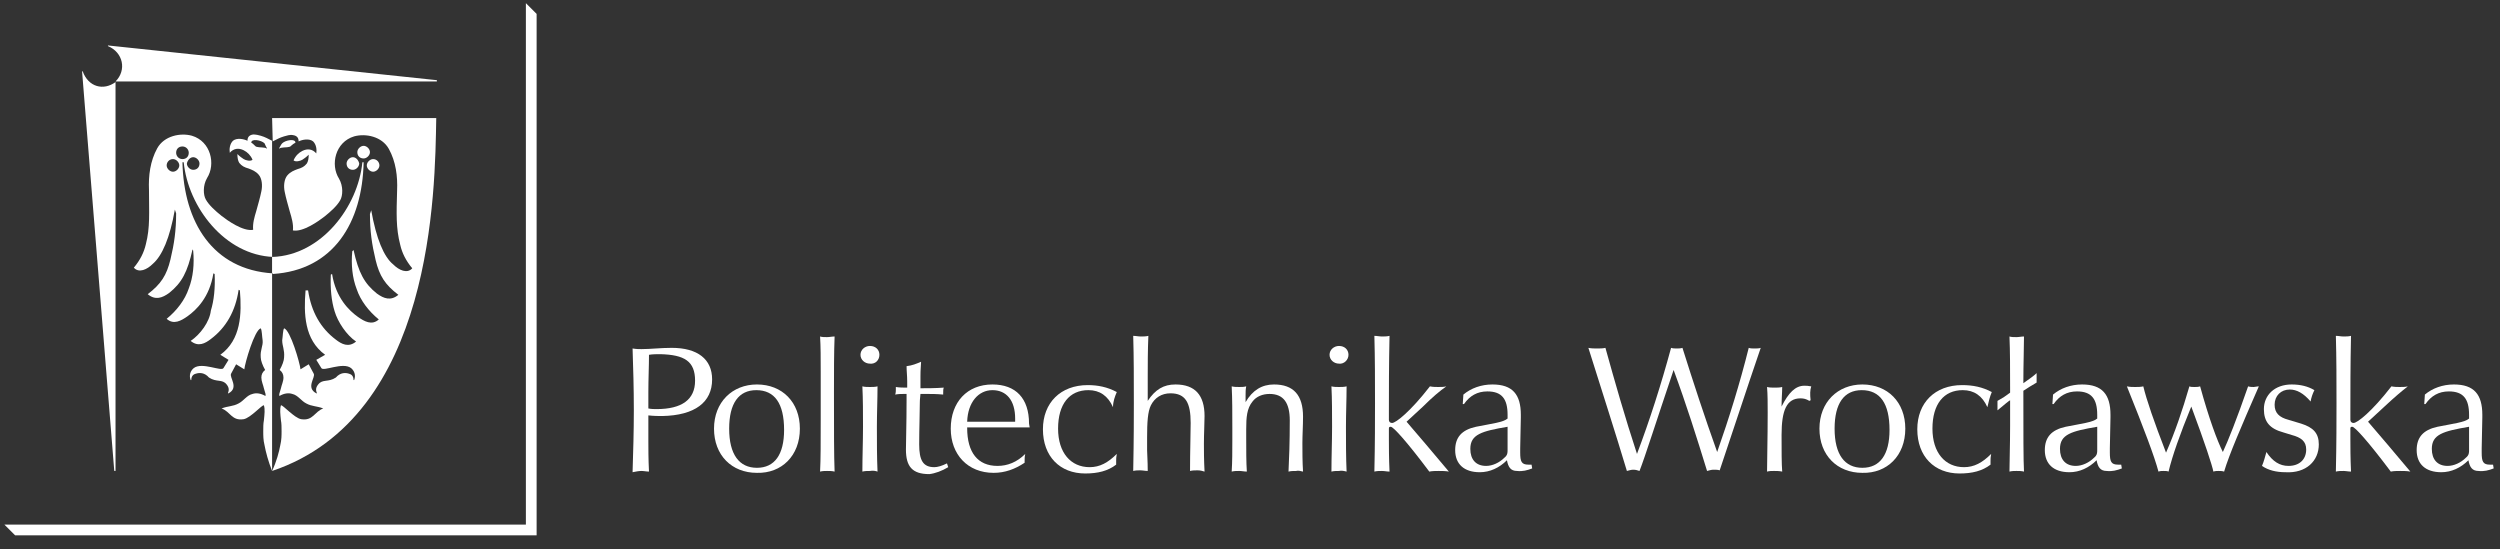 <?xml version="1.0" encoding="utf-8"?>
<!-- Generator: Adobe Illustrator 21.1.0, SVG Export Plug-In . SVG Version: 6.00 Build 0)  -->
<svg version="1.1" id="Layer_1" xmlns="http://www.w3.org/2000/svg" xmlns:xlink="http://www.w3.org/1999/xlink" x="0px" y="0px"
	 viewBox="0 0 396 87" style="enable-background:new 0 0 396 87;" xml:space="preserve">
<rect x="0" y="0" width="396" height="87" fill="#333333" stroke="none"/>
<style type="text/css">
	.st0{fill:#FFFFFF;}
	.st1{clip-path:url(#SVGID_2_);fill:#FFFFFF;}
</style>
<polygon class="st0" points="83.3,83.1 0.7,83.1 2.4,84.8 85,84.8 85,2.2 83.3,0.5 "/>
<g>
	<defs>
		<rect id="SVGID_1_" width="396" height="87"/>
	</defs>
	<clipPath id="SVGID_2_">
		<use xlink:href="#SVGID_1_"  style="overflow:visible;"/>
	</clipPath>
	<path class="st1" d="M110.1,60.3c0,3-2.1,4.5-6.1,4.5c-0.4,0-0.8,0-1.3-0.1v-2.6c0-2.1,0.1-4,0.1-5.9c0.6-0.1,1.2-0.1,1.8-0.1
		C108.4,56.2,110.1,57.2,110.1,60.3 M112.8,60.1c0-3.2-2.3-5-6.4-5c-1.8,0-3.3,0.2-4.8,0.2c-0.4,0-0.8,0-1.4-0.1
		c0.1,3,0.2,6.3,0.2,9.8c0,3.3-0.1,6.6-0.2,9.8c0.5-0.1,1-0.2,1.4-0.2c0.4,0,0.8,0.1,1.2,0.1c-0.1-2-0.1-3.7-0.1-4.8v-4.1
		c0.9,0.1,1.7,0.1,2.2,0.1C110.1,65.8,112.8,63.7,112.8,60.1"/>
	<path class="st1" d="M124.2,68.1c0,3.9-1.5,6-4.3,6c-2.8,0-4.4-2.1-4.4-6.2c0-4,1.5-6.1,4.3-6.1C122.7,61.8,124.2,63.9,124.2,68.1
		 M126.7,67.9c0-4.2-2.8-7-6.8-7c-3.9,0-6.8,2.8-6.8,7c0,4.2,2.8,7,6.8,7C123.8,75,126.7,72.2,126.7,67.9"/>
	<path class="st1" d="M132.2,74.7c-0.1-2.5-0.1-6.7-0.1-12.6c0-3.2,0-6.2,0.1-8.8c-0.4,0-0.8,0.1-1.2,0.1c-0.4,0-0.8,0-1.1-0.1
		c0.1,1.6,0.1,3.4,0.1,5.6v7.5c0,3.7,0,6.4-0.1,8.3c0.4-0.1,0.8-0.1,1.1-0.1C131.4,74.6,131.8,74.6,132.2,74.7"/>
	<path class="st1" d="M139,74.7c-0.1-2.3-0.1-4.7-0.1-7.1c0-2.2,0.1-4.3,0.1-6.4c-0.4,0.1-0.8,0.1-1.2,0.1c-0.4,0-0.8,0-1.2-0.1
		c0.1,2.1,0.1,4.2,0.1,6.4c0,2.4-0.1,4.7-0.1,7.1c0.4-0.1,0.8-0.1,1.2-0.1C138.3,74.5,138.7,74.6,139,74.7 M139.3,56.2
		c0-0.8-0.6-1.4-1.5-1.4c-0.8,0-1.5,0.6-1.5,1.4c0,0.8,0.7,1.4,1.5,1.4C138.7,57.7,139.3,57,139.3,56.2"/>
	<path class="st1" d="M150.2,74l-0.2-0.6c-0.8,0.4-1.5,0.6-2,0.6c-1.8,0-2.4-1.1-2.4-3.6c0-2.6,0.1-4.8,0.1-6.6c0-0.1,0-0.6,0.1-1.4
		c0.3,0,0.6,0,1,0c0.7,0,1.6,0,2.6,0.1v-0.2c0-0.4,0-0.7,0.1-0.9c-1.4,0.1-2.7,0.1-3.7,0.1v-1.9c0-0.3,0-1,0.1-2.3
		c-0.7,0.3-1.4,0.6-2.3,0.7c0,0.8,0.1,1.5,0.1,2.4v1c-0.6,0-1.2,0-1.8-0.1l0,0.4c0,0.2,0,0.5-0.1,0.8c0.5-0.1,1-0.1,1.5-0.1h0.3v1
		c0,3.8-0.1,6.4-0.1,7.8c0,2.7,1,3.9,3.7,3.9C148.1,75,149.2,74.6,150.2,74"/>
	<path class="st1" d="M160.7,66.8h-7.5c0.1-3.1,1.8-5,4-5c2.2,0,3.6,1.6,3.6,4.5V66.8z M163,67.1c0-4-2.1-6.2-5.8-6.2
		c-4,0-6.6,2.8-6.6,7c0,4.1,2.7,7,6.8,7c1.8,0,3.4-0.6,4.9-1.6V73c0-0.3,0-0.7,0.1-1.1c-1.3,1.3-2.8,1.9-4.4,1.9
		c-3.1,0-4.8-2.1-4.8-6v-0.1h9.9L163,67.1z"/>
	<path class="st1" d="M176.9,62.1c-1.5-0.8-3-1.1-4.6-1.1c-4.3,0-7.1,2.8-7.1,7c0,4.3,2.7,7,6.7,7c2,0,3.6-0.4,4.9-1.4l0-0.6
		c0-0.3,0-0.6,0.1-1.1c-1.4,1.4-2.7,2.1-4.3,2.1c-3,0-5-2.3-5-6.1c0-3.9,1.8-6.1,4.8-6.1c1.8,0,3.1,0.9,3.9,2.7
		C176.3,63.6,176.6,62.8,176.9,62.1"/>
	<path class="st1" d="M190.8,74.7c-0.1-1.9-0.1-3.4-0.1-4.4c0-1.7,0.1-3.2,0.1-4.4c0-3.3-1.5-5-4.6-5c-1.9,0-3.2,0.8-4.4,2.6
		c0-1.4,0-2.7,0-3.9c0-1.8,0-4,0.1-6.4c-0.4,0.1-0.8,0.1-1.2,0.1c-0.4,0-0.8-0.1-1.2-0.1c0.1,3.4,0.1,6.9,0.1,10.7
		c0,2,0,5.6-0.1,10.7c0.4-0.1,0.8-0.1,1.1-0.1c0.4,0,0.8,0.1,1.2,0.1c0-1.6-0.1-2.7-0.1-3.3v-2c0-2.4,0.1-4.1,0.6-5.1
		c0.6-1.2,1.7-1.9,3.1-1.9c2.4,0,3.2,1.5,3.2,4.7c0,1.9-0.1,4.4-0.1,7.6c0.4-0.1,0.8-0.1,1.2-0.1C190.1,74.5,190.5,74.6,190.8,74.7"
		/>
	<path class="st1" d="M206.4,74.7c-0.1-1.6-0.1-3.1-0.1-4.5c0-1.3,0.1-2.7,0.1-4.2c0-3.4-1.5-5.1-4.6-5.1c-1.9,0-3.4,0.9-4.5,2.8
		c0-0.4,0-0.7,0-1.1c0-0.5,0-0.9,0.1-1.4c-0.4,0.1-0.7,0.1-1.1,0.1c-0.4,0-0.8,0-1.2-0.1c0.1,2,0.1,4.2,0.1,6.5v2c0,1.7,0,3.4-0.1,5
		c0.4-0.1,0.8-0.1,1.2-0.1c0.4,0,0.8,0.1,1.2,0.1c-0.1-1.5-0.1-3.2-0.1-5.4V68c0-1.9,0.1-3.3,1-4.4c0.6-0.8,1.6-1.2,2.7-1.2
		c2.2,0,3.2,1.4,3.2,4.2c0,3.4-0.1,6.1-0.2,8.1c0.4-0.1,0.8-0.1,1.2-0.1C205.6,74.5,206,74.6,206.4,74.7"/>
	<path class="st1" d="M213.3,74.7c-0.1-2.3-0.1-4.7-0.1-7.1c0-2.2,0.1-4.3,0.1-6.4c-0.4,0.1-0.8,0.1-1.2,0.1c-0.4,0-0.8,0-1.2-0.1
		c0.1,2.1,0.1,4.2,0.1,6.4c0,2.4-0.1,4.7-0.1,7.1c0.4-0.1,0.8-0.1,1.2-0.1C212.5,74.5,212.9,74.6,213.3,74.7 M213.6,56.2
		c0-0.8-0.6-1.4-1.5-1.4c-0.8,0-1.5,0.6-1.5,1.4c0,0.8,0.7,1.4,1.5,1.4C212.9,57.7,213.6,57,213.6,56.2"/>
	<path class="st1" d="M229.5,74.7c-2.6-3.1-4.8-5.7-6.7-7.9l2.6-2.4c1.5-1.5,2.7-2.5,3.7-3.2c-0.4,0.1-0.8,0.1-1.3,0.1
		c-0.4,0-0.8,0-1.3-0.1c-3.1,4-5.4,5.8-6,5.8c-0.3,0-0.5-0.2-0.5-0.5v-1c0-3.6,0-7.7,0.1-12.3c-0.4,0.1-0.8,0.1-1.2,0.1
		c-0.4,0-0.8-0.1-1.2-0.1c0.1,3.6,0.1,7.2,0.1,10.7c0,2.8,0,6.3-0.1,10.8c0.4-0.1,0.8-0.1,1.2-0.1c0.4,0,0.8,0.1,1.2,0.1
		c-0.1-2.2-0.1-4-0.1-5.1V68c0-0.3,0-0.4,0.3-0.4c0.4,0,2.5,2.3,6.1,7.1c0.5-0.1,1-0.1,1.5-0.1C228.4,74.6,229,74.6,229.5,74.7"/>
	<path class="st1" d="M238.8,71.3c0,0.4,0,0.8-0.5,1.2c-0.8,0.8-1.9,1.3-2.9,1.3c-1.6,0-2.5-1-2.5-2.7c0-2.3,1.8-2.8,5.9-3.5V71.3z
		 M242.7,74.2l-0.1-0.6l-0.5,0c-1.1,0-1.3-0.5-1.3-1.9V71l0.1-4.9v-0.4c0-3.2-1.3-4.8-4.5-4.8c-1.8,0-3.4,0.6-4.6,1.6l-0.1,1.5h0.2
		c0.9-1.3,2.1-2,3.7-2c2.3,0,3.2,1.2,3.2,3.7v0.6c-0.7,0.6-2.5,0.8-5,1.3c-2.3,0.5-3.3,1.7-3.3,3.7c0,2.2,1.4,3.5,3.9,3.5
		c1.6,0,3.1-0.7,4.3-1.9c0.2,1.1,0.6,1.7,1.6,1.7C241.2,74.7,241.9,74.5,242.7,74.2"/>
	<path class="st1" d="M278.9,55.1c-0.3,0.1-0.6,0.1-1,0.1s-0.6,0-0.9-0.1c-1.4,5.6-3.1,11.1-5,16.5c-2-5.6-3.8-11.1-5.5-16.5
		c-0.3,0.1-0.6,0.1-0.9,0.1c-0.3,0-0.6,0-0.9-0.1c-1.6,5.9-3.4,11.5-5.4,16.8c-1.9-5.8-3.5-11.4-5-16.8c-0.4,0.1-0.9,0.1-1.3,0.1
		c-0.5,0-0.9,0-1.4-0.1c2.2,7,4.3,13.5,6.1,19.5c0.4-0.1,0.7-0.2,1-0.2c0.4,0,0.7,0.1,1,0.2c0.9-2.3,2.6-7.7,5.4-16
		c2,5.4,3.7,10.8,5.3,16c0.4-0.1,0.7-0.2,1-0.2c0.4,0,0.7,0,1,0.1C274.5,68.3,276.6,61.8,278.9,55.1"/>
	<path class="st1" d="M286.9,61.2c-0.5-0.1-0.8-0.1-1.1-0.1c-1.4,0-2.5,1.1-3.6,3.3c0-1.2,0.1-2.2,0.1-3.1c-0.4,0.1-0.8,0.1-1.2,0.1
		c-0.4,0-0.8,0-1.2-0.1c0.1,1.2,0.1,2.6,0.1,4.1c0,4.2-0.1,7.3-0.1,9.3c0.4-0.1,0.7-0.1,1.1-0.1c0.4,0,0.8,0,1.3,0.1
		c-0.1-1.3-0.1-3.2-0.1-5.8c0-3.9,0.8-5.8,3-5.8c0.5,0,0.9,0.1,1.4,0.4l0.2-0.1C286.7,62.5,286.7,61.8,286.9,61.2"/>
	<path class="st1" d="M299.3,68.1c0,3.9-1.5,6-4.3,6c-2.8,0-4.4-2.1-4.4-6.2c0-4,1.5-6.1,4.3-6.1C297.8,61.8,299.3,63.9,299.3,68.1
		 M301.8,67.9c0-4.2-2.8-7-6.8-7c-3.9,0-6.8,2.8-6.8,7c0,4.2,2.8,7,6.8,7C298.9,75,301.8,72.2,301.8,67.9"/>
	<path class="st1" d="M315.5,62.1c-1.5-0.8-3-1.1-4.7-1.1c-4.3,0-7.1,2.8-7.1,7c0,4.3,2.7,7,6.7,7c2,0,3.6-0.4,4.9-1.4l0-0.6
		c0-0.3,0-0.6,0.1-1.1c-1.4,1.4-2.7,2.1-4.3,2.1c-3,0-5-2.3-5-6.1c0-3.9,1.8-6.1,4.8-6.1c1.8,0,3.1,0.9,3.9,2.7
		C315,63.6,315.2,62.8,315.5,62.1"/>
	<path class="st1" d="M322.6,60.6v-1.5c-0.4,0.4-1.1,0.9-2.1,1.6v-0.3c0-2.7,0.1-5.3,0.1-7.1c-0.4,0-0.8,0.1-1.2,0.1
		c-0.4,0-0.8,0-1.1-0.1c0.1,2.4,0.1,5.1,0.1,8.1v0.8c-0.8,0.6-1.1,0.8-2,1.3v1.5c1.2-1,1.8-1.5,2-1.6v4.1c0,3.2-0.1,5.5-0.1,7.2
		c0.4-0.1,0.8-0.1,1.1-0.1c0.4,0,0.8,0,1.2,0.1c-0.1-1.8-0.1-5.9-0.1-12.8C321.4,61.3,321.6,61.2,322.6,60.6"/>
	<path class="st1" d="M332.2,71.3c0,0.4,0,0.8-0.5,1.2c-0.8,0.8-1.9,1.3-2.9,1.3c-1.6,0-2.5-1-2.5-2.7c0-2.3,1.8-2.8,5.9-3.5V71.3z
		 M336.1,74.2l-0.1-0.6l-0.5,0c-1.1,0-1.3-0.5-1.3-1.9V71l0.1-4.9v-0.4c0-3.2-1.3-4.8-4.5-4.8c-1.8,0-3.4,0.6-4.6,1.6l-0.1,1.5h0.2
		c0.9-1.3,2.1-2,3.7-2c2.3,0,3.2,1.2,3.2,3.7v0.6c-0.7,0.6-2.5,0.8-5,1.3c-2.3,0.5-3.3,1.7-3.3,3.7c0,2.2,1.4,3.5,3.9,3.5
		c1.6,0,3.1-0.7,4.3-1.9c0.2,1.1,0.6,1.7,1.6,1.7C334.6,74.7,335.3,74.5,336.1,74.2"/>
	<path class="st1" d="M357.8,61.2c-0.3,0-0.6,0.1-0.8,0.1s-0.6,0-0.9-0.1c-1.8,5.2-3.2,8.7-4,10.4c-0.9-1.8-2.2-5.3-3.6-10.4
		c-0.3,0.1-0.6,0.1-0.9,0.1c-0.3,0-0.6,0-0.8-0.1c-1.1,3.8-2.3,7.3-3.7,10.5c-1.9-4.9-3.1-8.4-3.6-10.5c-0.4,0.1-0.9,0.1-1.3,0.1
		c-0.4,0-0.8,0-1.3-0.1c2.7,6.7,4.4,11.2,5,13.5c0.3-0.1,0.5-0.1,0.8-0.1c0.3,0,0.6,0,0.8,0.1c0.6-2.5,1.8-5.9,3.6-10.3
		c2.2,5.9,3.3,9.3,3.5,10.3c0.3-0.1,0.6-0.1,0.8-0.1c0.3,0,0.6,0,0.9,0.1C353.1,72,355,67.6,357.8,61.2"/>
	<path class="st1" d="M367.3,70.4c0-1.8-0.9-2.7-2.8-3.3l-2-0.6c-1.5-0.4-2.2-1.1-2.2-2.4c0-1.4,1-2.4,2.4-2.4
		c1.1,0,2.2,0.6,3.3,1.9c0.1-0.6,0.3-1.2,0.6-1.8c-1-0.6-2.2-0.9-3.6-0.9c-2.7,0-4.4,1.7-4.4,3.9c0,2,0.9,3.1,3.1,3.7l1.3,0.4
		c1.5,0.4,2.3,1,2.3,2.3c0,1.6-1.1,2.6-2.8,2.6c-1.4,0-2.5-0.7-3.5-2.2c-0.2,0.7-0.4,1.5-0.7,2.2c1,0.7,2.3,1,3.7,1
		C365.3,75,367.3,73,367.3,70.4"/>
	<path class="st1" d="M381.8,74.7c-2.6-3.1-4.8-5.7-6.7-7.9l2.6-2.4c1.6-1.5,2.8-2.5,3.7-3.2c-0.4,0.1-0.8,0.1-1.3,0.1
		c-0.4,0-0.8,0-1.3-0.1c-3.1,4-5.4,5.8-6,5.8c-0.3,0-0.5-0.2-0.5-0.5v-1c0-3.6,0-7.7,0.1-12.3c-0.4,0.1-0.8,0.1-1.2,0.1
		c-0.4,0-0.8-0.1-1.2-0.1c0.1,3.6,0.1,7.2,0.1,10.7c0,2.8,0,6.3-0.1,10.8c0.4-0.1,0.8-0.1,1.2-0.1c0.4,0,0.8,0.1,1.2,0.1
		c-0.1-2.2-0.1-4-0.1-5.1V68c0-0.3,0-0.4,0.3-0.4c0.4,0,2.5,2.3,6.1,7.1c0.5-0.1,1-0.1,1.5-0.1C380.7,74.6,381.3,74.6,381.8,74.7"/>
	<path class="st1" d="M391.1,71.3c0,0.4,0,0.8-0.5,1.2c-0.8,0.8-1.9,1.3-2.9,1.3c-1.6,0-2.5-1-2.5-2.7c0-2.3,1.8-2.8,5.9-3.5V71.3z
		 M395,74.2l-0.1-0.6l-0.5,0c-1.1,0-1.3-0.5-1.3-1.9V71l0.1-4.9v-0.4c0-3.2-1.3-4.8-4.5-4.8c-1.8,0-3.4,0.6-4.6,1.6l-0.1,1.5h0.2
		c0.9-1.3,2.1-2,3.7-2c2.3,0,3.2,1.2,3.2,3.7v0.6c-0.7,0.6-2.5,0.8-5,1.3c-2.3,0.5-3.3,1.7-3.3,3.7c0,2.2,1.4,3.5,3.9,3.5
		c1.6,0,3.1-0.7,4.3-1.9c0.2,1.1,0.6,1.7,1.6,1.7C393.5,74.7,394.2,74.5,395,74.2"/>
	<path class="st1" d="M57.6,23.1c-0.5,0-1,0.5-1,1c0,0.6,0.4,1,1,1c0.5,0,1-0.5,1-1C58.6,23.6,58.1,23.1,57.6,23.1"/>
	<path class="st1" d="M57.6,25.7h-0.2c-0.7,7.1-6.5,14.7-14.2,15l0,2.7C52.8,42.8,57.4,35.3,57.6,25.7"/>
	<path class="st1" d="M46.8,22.6c0-0.7-1.6-0.4-2.1,0.1c-0.2,0.2-0.3,0.5-0.5,0.8c0,0.1,0.2-0.1,0.4-0.1c0.5-0.1,1.3,0,1.5-0.3
		C46.3,22.9,46.6,22.7,46.8,22.6"/>
	<path class="st1" d="M55.9,24.9c-0.5,0-1,0.5-1,1c0,0.6,0.4,1,1,1c0.5,0,1-0.5,1-1C56.8,25.4,56.4,24.9,55.9,24.9"/>
	<path class="st1" d="M59.1,27.2c0.5,0,1-0.5,1-1s-0.4-1-1-1c-0.5,0-1,0.5-1,1S58.6,27.2,59.1,27.2"/>
	<path class="st1" d="M43.2,22.4c0.6-0.3,1.1-0.6,1.8-0.8c0.4-0.1,0.9-0.3,1.4-0.2c0.7,0.1,0.9,0.5,0.9,1c0.6-0.3,1.7-0.5,2.3,0
		c0.5,0.5,0.6,1.3,0.5,1.9c-0.6-0.7-1.4-0.8-2.2-0.4c-0.6,0.3-1.1,0.8-1.4,1.5c0.3,0.3,1.1,0.1,1.4-0.1c0.3-0.2,0.6-0.4,1-0.8
		c0,0.6-0.1,1.1-0.3,1.4c-0.4,0.5-0.8,0.7-1.5,0.9c-0.5,0.2-1.1,0.4-1.6,1c-0.5,0.6-0.6,1.7-0.4,2.6c0.2,1,0.5,2,0.8,3.1
		c0.3,1,0.6,2,0.5,3c1.6,0.3,4.1-1.5,5-2.2c1-0.8,2-1.7,2.5-2.6c0.4-0.7,0.5-2.2-0.2-3.4c-1.4-2.2-0.6-5.8,2.4-6.7
		c1.8-0.5,4.4,0,5.5,2c1.1,2,1.4,4.3,1.3,6.6c-0.1,3.6-0.2,5.9,0.5,8.6c0.3,1.3,0.9,2.5,1.9,3.7c-0.8,0.9-2.1,0.3-3-0.6
		c-1.5-1.2-2.7-4.1-3.5-8.6l-0.2,0.6c0,2.7,0.3,4.8,0.9,7.3c0.6,2.5,1.5,3.9,3.6,5.5c-1.2,1-2.3,0.6-3.4-0.2c-2-1.6-2.9-3.3-3.7-6.9
		l-0.2,0.2c-0.2,2.1,0,4.2,0.7,6c0.6,1.8,1.9,3.5,3.5,4.8c-1.1,1-2.3,0.3-3.3-0.4c-1.4-1-3.5-3-4.1-6.8l-0.2,0.1
		c-0.1,2.2,0.1,4.2,0.6,5.8c0.5,1.7,1.9,3.8,3.4,4.8c-1.2,1-2.3,0.4-3.2-0.3c-2.4-1.8-3.9-4.4-4.4-7.8L48.4,46
		c-0.3,3.7-0.2,7.8,3.1,10.2L50.1,57l0.8,1.3c0.3,0.6,3.4-1,4.7,0c0.5,0.4,0.8,1.1,0.5,1.9l-0.1,0c0-0.6-0.3-0.9-0.7-1
		c-0.6-0.2-1.4-0.2-2.1,0.6c-1.2,0.8-2.1,0.2-2.8,1.1c-0.4,0.5-0.4,0.9-0.2,1.4l-0.1,0c-1.7-0.9-0.1-2.5-0.4-3.1l-0.8-1.5l-1.3,0.8
		c-0.1-1-1.6-6.2-2.6-6.5c-0.2,0.3-0.2,1.3-0.3,1.9c0,0.9,0.4,1.5,0.3,2.7c0,0.5-0.3,1.3-0.7,2c0.4,0.3,0.6,0.7,0.6,1.2
		c0,0.6-0.3,1.2-0.4,1.7c-0.2,0.7-0.4,1.2-0.2,1.2c0.7-0.4,1.4-0.5,2-0.3c0.9,0.2,1.4,1.1,2.2,1.5c0.9,0.5,1.7,0.4,2.7,0.8
		c-1.4,0.5-1.6,2-3.5,1.7c-1.1-0.2-2.9-2.3-3.2-2.2c-0.2,0.6-0.1,1.4,0,2.4c0.1,0.5,0.1,1.1,0.1,1.7c0,0.6,0,1.4-0.2,2.2
		c-0.2,1.1-0.6,2.6-1.3,4.1h0c25.6-8.6,25.8-44.4,26-55.9h-26L43.2,22.4z"/>
	<path class="st1" d="M13.1,11.3H13l5.1,63.3h0.2V13C16.4,14.4,14,13.8,13.1,11.3"/>
	<path class="st1" d="M17.1,7.2v0.1c2.4,1,3,3.8,1.2,5.6h50.9v-0.2L17.1,7.2z"/>
	<path class="st1" d="M42.3,23.5c0,0.1-0.2-0.1-0.4-0.1c-0.5-0.1-1.3,0-1.5-0.3c-0.2-0.2-0.4-0.4-0.6-0.5c0-0.7,1.6-0.4,2.1,0.1
		C42,22.9,42.1,23.2,42.3,23.5 M43.2,43.3c-9.5-0.6-14.1-8.1-14.3-17.6h0.2c0.7,7.1,6.5,14.7,14.2,15V43.3z M27.9,24.2
		c0-0.6,0.4-1,1-1s1,0.5,1,1c0,0.6-0.4,1-1,1S27.9,24.7,27.9,24.2 M27.4,27.2c-0.5,0-1-0.5-1-1s0.4-1,1-1c0.5,0,1,0.5,1,1
		S27.9,27.2,27.4,27.2 M30.6,24.9c0.5,0,1,0.5,1,1c0,0.6-0.4,1-1,1c-0.5,0-1-0.5-1-1C29.7,25.4,30.1,24.9,30.6,24.9 M40.1,21.3
		c-0.7,0.1-0.9,0.5-0.9,1c-0.6-0.3-1.7-0.5-2.3,0c-0.5,0.5-0.6,1.3-0.5,1.9c0.6-0.7,1.4-0.8,2.2-0.4c0.6,0.3,1.1,0.8,1.4,1.5
		c-0.3,0.3-1.1,0.1-1.4-0.1c-0.3-0.2-0.6-0.4-1-0.8c0,0.6,0.1,1.1,0.3,1.4c0.4,0.5,0.8,0.7,1.5,0.9c0.5,0.2,1.1,0.4,1.6,1
		c0.5,0.6,0.6,1.7,0.4,2.6c-0.2,1-0.5,2-0.8,3.1c-0.3,1-0.6,2-0.5,3c-1.6,0.3-4.1-1.5-5-2.2c-1-0.8-2-1.7-2.5-2.6
		c-0.4-0.7-0.5-2.2,0.2-3.4c1.4-2.2,0.6-5.8-2.4-6.7c-1.8-0.5-4.4,0-5.5,2c-1.1,2-1.4,4.3-1.3,6.6c0,3.6,0.2,5.9-0.5,8.6
		c-0.3,1.3-0.9,2.5-1.9,3.7c0.8,0.9,2.1,0.3,3-0.6c1.5-1.3,2.7-4.1,3.5-8.6l0.2,0.6c0,2.7-0.3,4.8-0.9,7.3c-0.6,2.5-1.5,3.9-3.6,5.5
		c1.2,1,2.3,0.6,3.4-0.2c2-1.6,2.9-3.3,3.7-6.9l0.1,0.2c0.2,2.1,0,4.2-0.7,6c-0.6,1.8-1.9,3.5-3.5,4.8c1.1,1,2.3,0.3,3.3-0.4
		c1.4-1,3.5-3,4.1-6.8l0.2,0.1c0.1,2.2-0.1,4.2-0.6,5.8C33.2,51,31.7,53,30.2,54c1.2,1,2.3,0.4,3.2-0.3c2.4-1.8,3.9-4.4,4.4-7.8
		l0.2,0.1c0.3,3.7,0.2,7.8-3.1,10.2l1.3,0.8l-0.8,1.3c-0.3,0.6-3.4-1-4.7,0c-0.5,0.4-0.8,1.1-0.5,1.9l0.1,0c0-0.6,0.3-0.9,0.7-1
		c0.6-0.2,1.4-0.2,2.1,0.6c1.2,0.8,2.1,0.2,2.8,1.1c0.4,0.5,0.4,0.9,0.2,1.4l0.1,0c1.7-0.9,0.1-2.5,0.4-3.1l0.8-1.5l1.3,0.8
		c0.1-1,1.6-6.2,2.6-6.5c0.2,0.3,0.2,1.3,0.3,1.9c0.1,0.9-0.4,1.5-0.3,2.7c0,0.5,0.3,1.3,0.7,2c-0.4,0.3-0.6,0.7-0.6,1.2
		c0,0.6,0.3,1.2,0.4,1.7c0.2,0.7,0.4,1.2,0.2,1.2c-0.7-0.4-1.4-0.5-2-0.3c-0.9,0.2-1.4,1.1-2.2,1.5c-0.9,0.5-1.7,0.4-2.7,0.8
		c1.4,0.5,1.6,2,3.5,1.7c1.1-0.2,2.9-2.3,3.2-2.2c0.2,0.6,0.1,1.4,0,2.4c-0.1,0.5-0.1,1.1-0.1,1.7c0,0.7,0,1.4,0.2,2.2
		c0.2,1.1,0.6,2.6,1.2,4.1h0l0-52.3c-0.6-0.3-1.1-0.6-1.8-0.8C41,21.4,40.5,21.3,40.1,21.3"/>
</g>
</svg>
